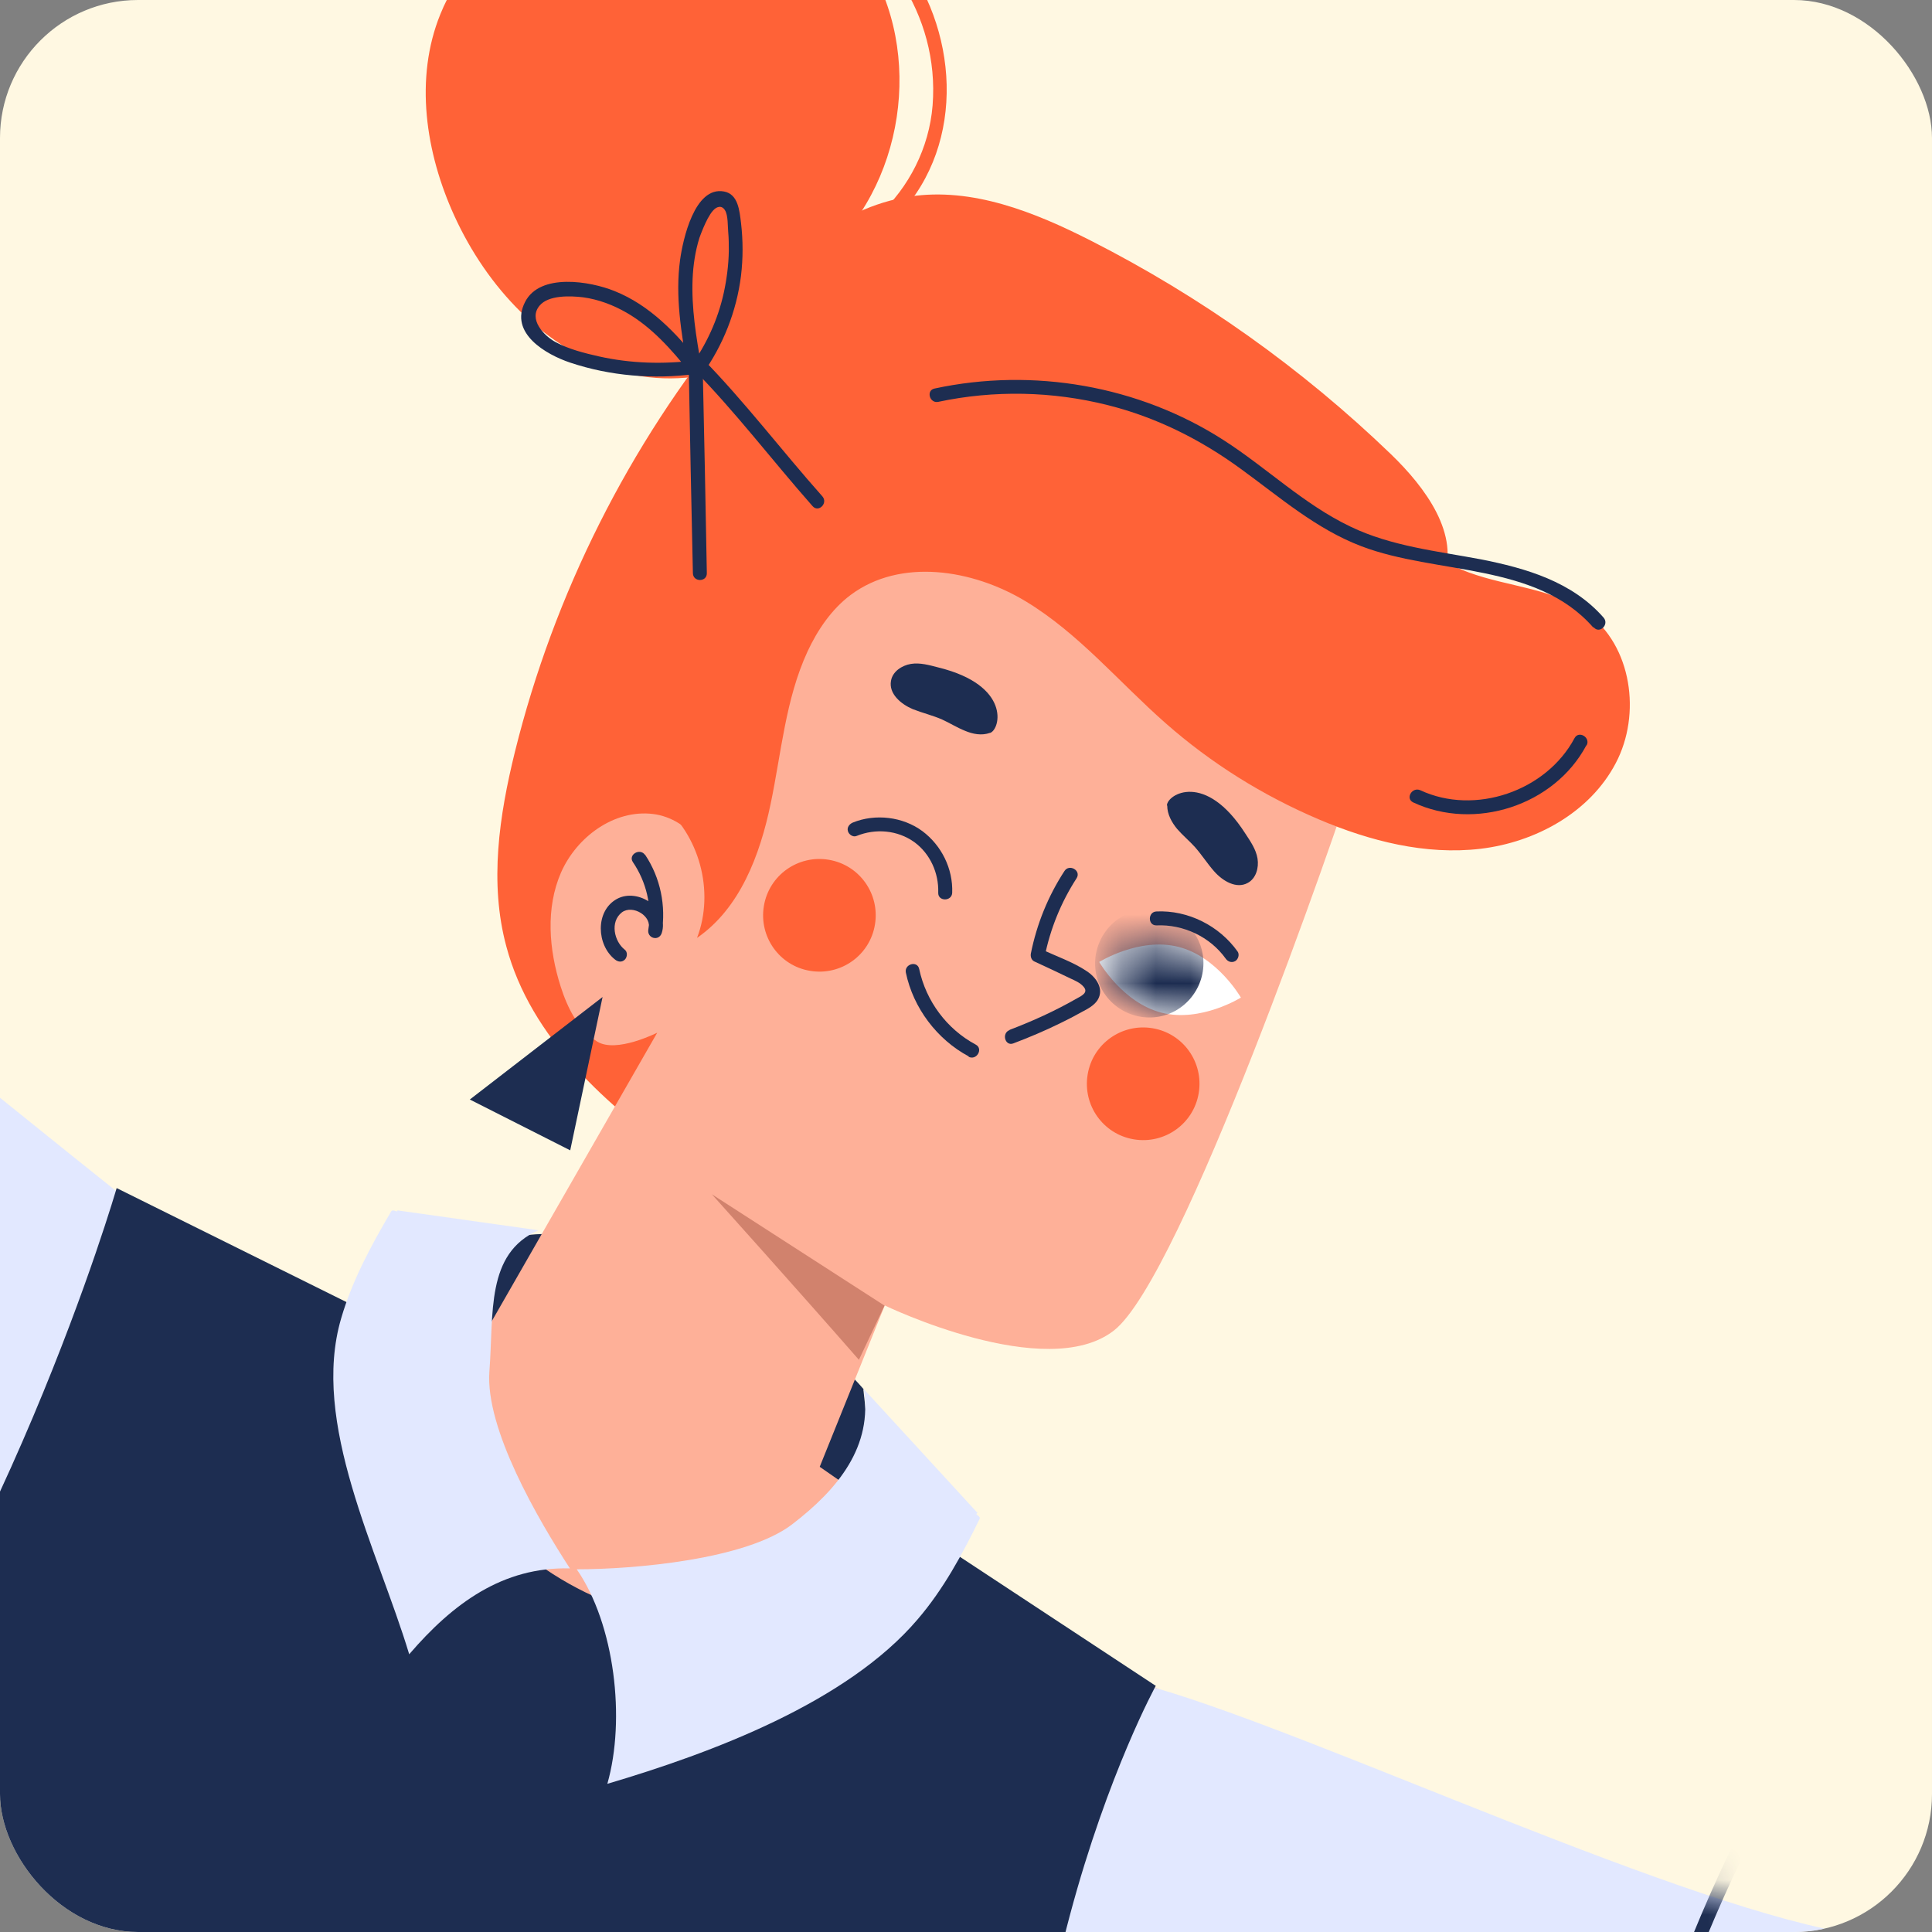 <svg width="56" height="56" viewBox="0 0 56 56" fill="none" xmlns="http://www.w3.org/2000/svg">
<rect x="0" y="0" width="56" height="56" fill="#808080" stroke="none"/>
<g clip-path="url(#clip0_201_3590)">
<rect width="56" height="56" rx="4" fill="#FFF8E2"/>
<g clip-path="url(#clip1_201_3590)">
<path d="M-26.933 -8.428C-26.916 -8.531 -27.312 -26.962 -25.418 -27.427C-24.471 -27.659 -23.369 -24.232 -22.809 -21.837C-22.973 -24.895 -19.417 -31.991 -18.117 -31.492C-17.902 -31.406 -19.098 -21.544 -19.064 -20.89C-18.685 -22.07 -18.788 -32.431 -16.963 -31.974C-15.818 -31.69 -16.068 -24.008 -16.068 -20.666C-15.87 -23.163 -14.888 -30.355 -13.261 -30.682C-12.021 -30.932 -12.512 -20.907 -12.787 -16.67C-12.374 -18.056 -11.72 -19.374 -10.876 -20.554C-10.403 -21.217 -9.352 -20.838 -9.395 -20.029C-9.524 -17.341 -9.921 -14.672 -10.575 -12.062C-10.962 -10.503 -11.599 -9.427 -13.7 -6.739L-9.292 24.619C-9.292 24.619 -1.208 32.318 7.066 37.288C8.116 37.916 -0.614 51.326 -3.541 56.201C-13.459 47.924 -26.132 32.947 -26.416 29.752C-26.993 23.31 -26.985 -8.35 -26.933 -8.402V-8.428Z" fill="#FEB098"/>
<path d="M4.113 35.109C4.018 35.083 -9.008 24.55 -8.517 24.903C-8.896 27.892 -16.653 33.98 -23.403 39.742C-18.263 43.635 -9.981 52.032 -5.375 55.288C-2.06 49.38 1.186 43.437 4.354 37.451L4.113 35.109Z" fill="#E2E8FF"/>
<path d="M47.229 77.353L54.84 69.8L53.015 55.977L43.484 63.487L47.229 77.353Z" fill="#1D2D51"/>
<path d="M29.657 65.701C29.279 59.448 28.108 53.255 31.965 48.312C32.3 47.881 58.516 62.686 92.205 66.958C92.929 64.116 96.39 54.978 98.413 55.391C99.61 55.632 98.568 61.17 98 63.074C98.163 60.111 102.614 55.374 105.869 55.34C106.79 55.34 102.941 61.411 102.037 63.125C102.244 60.542 106.291 54.702 107.995 54.9C109.588 55.09 105.929 61.523 104.767 64.46C105.473 62.092 108.4 57.053 110.793 57.656C112.025 57.966 107.281 66.803 105.214 70.515C106.187 69.438 107.341 68.525 108.607 67.819C109.313 67.423 110.105 68.215 109.717 68.93C108.443 71.299 106.945 73.538 105.24 75.622C104.069 77.043 102.752 78.43 101.065 79.162C99.515 79.834 97.776 79.903 96.08 79.92C75.632 80.058 48.572 75.924 29.821 71.023L29.649 65.701H29.657Z" fill="#FEB098"/>
<path d="M32.722 48.725C36.769 49.647 47.324 54.694 52.912 55.908C48.641 63.832 47.135 77.284 47.135 77.284C47.135 77.284 27.143 70.687 25.189 70.024C25.912 66.562 28.891 63.142 29.038 59.603C29.184 56.063 29.761 52.386 31.801 49.5L32.722 48.734V48.725Z" fill="#E2E8FF"/>
<mask id="mask0_201_3590" style="mask-type:luminance" maskUnits="userSpaceOnUse" x="25" y="48" width="28" height="30">
<path d="M32.619 48.269C36.666 49.19 47.324 54.685 52.912 55.899C48.641 63.823 47.135 77.276 47.135 77.276C47.135 77.276 27.143 70.678 25.189 70.015C25.912 66.553 28.891 63.134 29.038 59.594C29.184 56.054 29.761 52.377 31.801 49.492L32.628 48.269H32.619Z" fill="white"/>
</mask>
<g mask="url(#mask0_201_3590)">
<path d="M50.751 53.333C49.296 56.218 48.228 59.293 47.29 62.376C46.274 65.718 45.439 69.12 44.776 72.547C44.44 74.261 44.147 75.992 43.923 77.732C43.889 77.99 43.484 77.99 43.519 77.732C43.932 74.502 44.569 71.29 45.327 68.121C46.153 64.676 47.126 61.265 48.349 57.941C48.951 56.304 49.623 54.685 50.406 53.126C50.527 52.894 50.871 53.1 50.759 53.333H50.751Z" fill="#1D2D51"/>
</g>
<path d="M25.034 40.268C23.441 38.407 21.857 38.511 19.696 37.357C18.035 36.461 16.881 35.496 15.021 35.841C14.815 35.875 13.902 36.048 13.764 36.203C13.635 36.34 13.583 36.53 13.54 36.702C13.093 38.459 12.645 40.216 12.197 41.973C12.154 42.145 12.111 42.326 12.18 42.49C12.24 42.627 12.37 42.722 12.499 42.817C13.807 43.704 15.211 44.453 16.674 45.056C18.129 45.651 19.679 46.09 21.255 46.047C22.83 46.004 24.431 45.418 25.465 44.238L25.026 40.285L25.034 40.268Z" fill="#1D2D51"/>
<path d="M41.823 16.79C42.339 15.498 41.315 14.129 40.316 13.164C37.742 10.684 34.797 8.591 31.612 6.972C29.985 6.145 28.177 5.421 26.369 5.697C24.259 6.016 22.58 7.6 21.229 9.245C18.233 12.889 16.063 17.203 14.927 21.785C14.47 23.637 14.178 25.592 14.677 27.435C15.383 30.088 17.587 32.069 19.843 33.636C21.849 30.424 23.777 27.168 25.619 23.869L41.831 16.79H41.823Z" fill="#FF6237"/>
<path d="M23.777 7.488C26.214 5.439 26.808 1.52 25.086 -1.159C23.364 -3.837 19.541 -4.914 16.674 -3.536C16.132 -3.277 15.633 -2.941 15.159 -2.571C14.143 -1.779 13.248 -0.788 12.765 0.409C12.008 2.269 12.335 4.431 13.17 6.257C14.109 8.315 15.787 10.141 17.966 10.77C20.144 11.39 22.796 10.529 23.803 8.496L23.786 7.48L23.777 7.488Z" fill="#FF6237"/>
<path d="M13.592 39.45L19.05 29.933C19.05 29.933 17.862 30.535 17.311 30.191C16.76 29.846 16.45 29.218 16.252 28.598C15.908 27.521 15.813 26.324 16.261 25.291C16.717 24.257 17.802 23.456 18.93 23.594C19.98 23.723 20.841 24.834 20.6 25.833C21.642 22.569 24.156 16.006 25.422 12.983C30.079 15.007 39.377 22.078 39.377 22.078C38.697 24.214 34.255 37.021 32.292 38.562C30.329 40.104 25.645 37.839 25.645 37.839L23.76 42.516L29.012 46.167C29.012 46.167 17.587 51.774 12.55 55.796C11.061 49.957 6.351 36.581 6.351 36.581L13.592 39.45Z" fill="#FEB098"/>
<path d="M25.645 37.848L20.635 34.618C20.635 34.618 23.097 37.357 24.896 39.415L25.637 37.848H25.645Z" fill="#D1826D"/>
<path d="M35.968 28.916C35.968 28.916 34.806 29.64 33.678 29.356C32.542 29.071 31.861 27.883 31.861 27.883C31.861 27.883 33.024 27.159 34.151 27.444C35.288 27.728 35.968 28.916 35.968 28.916Z" fill="white"/>
<mask id="mask1_201_3590" style="mask-type:luminance" maskUnits="userSpaceOnUse" x="31" y="27" width="5" height="3">
<path d="M35.968 28.916C35.968 28.916 34.806 29.64 33.678 29.356C32.542 29.071 31.861 27.883 31.861 27.883C31.861 27.883 33.024 27.159 34.151 27.444C35.288 27.728 35.968 28.916 35.968 28.916Z" fill="white"/>
</mask>
<g mask="url(#mask1_201_3590)">
<path d="M34.66 27.116C35.107 27.857 34.858 28.822 34.117 29.27C33.377 29.717 32.412 29.468 31.965 28.727C31.517 27.986 31.767 27.022 32.507 26.574C33.248 26.126 34.212 26.376 34.66 27.116Z" fill="#1D2D51"/>
</g>
<path d="M33.514 26.419C34.436 26.376 35.34 26.832 35.873 27.581C35.934 27.668 35.891 27.805 35.805 27.857C35.701 27.917 35.589 27.874 35.529 27.788C35.073 27.151 34.298 26.789 33.523 26.823C33.265 26.832 33.265 26.427 33.523 26.419H33.514Z" fill="#1D2D51"/>
<path d="M28.693 21.243C28.452 21.329 28.194 21.277 27.97 21.182C27.737 21.088 27.531 20.958 27.307 20.855C27.032 20.735 26.739 20.666 26.455 20.554C26.11 20.407 25.757 20.106 25.826 19.735C25.869 19.468 26.136 19.288 26.403 19.244C26.67 19.201 26.937 19.279 27.204 19.348C29.296 19.865 29.003 21.131 28.702 21.243H28.693Z" fill="#1D2D51"/>
<path d="M33.833 23.353C33.833 23.602 33.962 23.835 34.117 24.024C34.281 24.214 34.47 24.369 34.634 24.55C34.832 24.774 34.995 25.032 35.193 25.256C35.443 25.54 35.839 25.773 36.166 25.592C36.407 25.463 36.493 25.153 36.45 24.886C36.407 24.619 36.244 24.386 36.097 24.162C34.935 22.345 33.833 23.025 33.824 23.344L33.833 23.353Z" fill="#1D2D51"/>
<path d="M18.698 24.774C19.145 25.445 19.309 26.255 19.18 27.047C19.05 27.013 18.921 26.979 18.792 26.944C18.921 26.557 18.336 26.212 18.026 26.445C17.673 26.72 17.802 27.289 18.112 27.53C18.198 27.599 18.181 27.745 18.112 27.814C18.026 27.9 17.914 27.883 17.828 27.814C17.294 27.401 17.242 26.41 17.88 26.057C18.491 25.721 19.412 26.333 19.18 27.047C19.093 27.297 18.749 27.194 18.792 26.944C18.904 26.264 18.732 25.558 18.345 24.989C18.198 24.774 18.551 24.567 18.698 24.782V24.774Z" fill="#1D2D51"/>
<path d="M19.154 23.292C20.273 24.188 20.721 25.842 20.204 27.185C21.453 26.324 22.029 24.782 22.339 23.292C22.649 21.811 22.77 20.261 23.407 18.883C23.7 18.254 24.104 17.66 24.655 17.246C26.093 16.17 28.185 16.497 29.726 17.427C31.267 18.357 32.43 19.77 33.781 20.958C35.099 22.121 36.605 23.06 38.224 23.749C39.705 24.378 41.315 24.791 42.916 24.602C44.509 24.412 46.084 23.551 46.833 22.121C47.582 20.7 47.298 18.719 46.007 17.772C45.025 17.048 43.717 17.014 42.572 16.592C40.686 15.894 39.386 14.223 37.991 12.777C36.097 10.804 33.781 9.108 31.104 8.556C28.426 8.005 25.353 8.832 23.768 11.063C22.443 12.931 22.288 15.498 20.755 17.203C20.359 17.643 19.894 18.004 19.507 18.444C18.387 19.718 18.078 21.656 18.758 23.215L19.154 23.31V23.292Z" fill="#FF6237"/>
<path d="M29.253 29.855C29.933 29.597 30.596 29.295 31.224 28.934C31.371 28.856 31.552 28.761 31.405 28.598C31.31 28.486 31.164 28.425 31.035 28.365C30.682 28.193 30.329 28.029 29.976 27.866C29.89 27.823 29.864 27.719 29.881 27.633C30.053 26.78 30.381 25.971 30.854 25.247C30.992 25.032 31.345 25.23 31.207 25.454C30.751 26.16 30.441 26.927 30.277 27.745C30.243 27.668 30.217 27.59 30.183 27.512C30.613 27.719 31.104 27.883 31.5 28.15C31.775 28.331 32.016 28.667 31.81 28.994C31.706 29.149 31.526 29.244 31.362 29.33C31.147 29.45 30.932 29.562 30.716 29.666C30.277 29.881 29.83 30.07 29.373 30.243C29.132 30.337 29.02 29.941 29.27 29.855H29.253Z" fill="#1D2D51"/>
<path d="M27.195 25.868C27.212 25.308 26.963 24.748 26.506 24.412C26.015 24.059 25.378 24.007 24.827 24.231C24.724 24.274 24.604 24.188 24.578 24.093C24.543 23.981 24.621 23.887 24.715 23.844C25.37 23.577 26.171 23.671 26.739 24.093C27.29 24.507 27.625 25.178 27.6 25.876C27.591 26.134 27.186 26.134 27.195 25.876V25.868Z" fill="#1D2D51"/>
<path d="M28.082 30.622C27.161 30.131 26.472 29.218 26.257 28.193C26.205 27.943 26.592 27.831 26.644 28.09C26.842 29.02 27.445 29.829 28.28 30.277C28.512 30.398 28.306 30.751 28.073 30.63L28.082 30.622Z" fill="#1D2D51"/>
<path d="M31.526 31.147C31.379 32.034 31.973 32.878 32.869 33.025C33.755 33.171 34.599 32.577 34.746 31.681C34.892 30.794 34.298 29.95 33.403 29.803C32.516 29.657 31.672 30.251 31.526 31.147Z" fill="#FF6237"/>
<path d="M22.141 26.264C21.995 27.151 22.589 27.995 23.484 28.141C24.371 28.288 25.215 27.693 25.361 26.798C25.508 25.911 24.913 25.067 24.018 24.92C23.131 24.774 22.288 25.368 22.141 26.264Z" fill="#FF6237"/>
<path d="M18.887 -3.51C19.929 -4.414 21.487 -4.104 22.666 -3.691C23.966 -3.234 25.163 -2.45 26.033 -1.374C27.78 0.788 28.03 4.13 26.05 6.24C25.051 7.308 23.613 7.945 22.15 7.85C21.892 7.833 21.892 7.428 22.15 7.445C24.681 7.618 26.834 5.525 27.032 3.053C27.238 0.418 25.602 -1.891 23.286 -2.993C22.15 -3.536 20.264 -4.156 19.18 -3.217C18.982 -3.045 18.698 -3.329 18.895 -3.501L18.887 -3.51Z" fill="#FF6237"/>
<path d="M16.528 33.343L17.466 28.899L13.618 31.87L16.528 33.343Z" fill="#1D2D51"/>
<path d="M20.006 10.641C20.471 9.995 20.807 9.271 20.979 8.487C21.065 8.091 21.117 7.687 21.125 7.282C21.125 7.101 21.125 6.911 21.108 6.731C21.091 6.567 21.108 6.24 21.013 6.093C20.919 5.938 20.772 5.99 20.678 6.093C20.609 6.162 20.566 6.248 20.514 6.334C20.419 6.515 20.342 6.705 20.273 6.894C20.152 7.282 20.092 7.687 20.075 8.091C20.041 8.935 20.178 9.762 20.325 10.589C20.359 10.761 20.127 10.959 19.989 10.787C19.464 10.133 18.895 9.487 18.164 9.065C17.776 8.841 17.346 8.677 16.898 8.617C16.537 8.574 15.899 8.548 15.641 8.858C15.305 9.254 15.77 9.736 16.106 9.917C16.493 10.124 16.941 10.236 17.363 10.331C18.284 10.537 19.231 10.563 20.17 10.443C20.282 10.425 20.368 10.546 20.368 10.641C20.411 12.63 20.454 14.62 20.488 16.618C20.488 16.876 20.092 16.876 20.084 16.618C20.041 14.628 19.997 12.639 19.963 10.641C20.032 10.71 20.101 10.778 20.161 10.839C18.947 11.002 17.69 10.899 16.528 10.511C15.831 10.279 14.754 9.659 15.219 8.754C15.65 7.902 17.113 8.152 17.811 8.436C18.827 8.841 19.602 9.65 20.264 10.494C20.152 10.563 20.041 10.623 19.929 10.692C19.748 9.65 19.567 8.591 19.713 7.531C19.791 6.963 20.127 5.387 20.988 5.551C21.401 5.628 21.435 6.119 21.478 6.455C21.539 6.972 21.539 7.488 21.478 7.997C21.349 9.021 20.962 10.003 20.359 10.847C20.213 11.054 19.86 10.847 20.006 10.641Z" fill="#1D2D51"/>
<path d="M20.351 10.382C21.59 11.648 22.658 13.061 23.837 14.387C24.009 14.585 23.725 14.869 23.553 14.671C22.382 13.345 21.315 11.932 20.066 10.666C19.886 10.477 20.17 10.193 20.351 10.382Z" fill="#1D2D51"/>
<path d="M33.506 48.854C33.506 48.854 27.953 58.957 30.226 71.755C26.79 76.449 23.217 93.398 23.217 93.398L-8.509 86.646C-8.509 86.646 -6.184 70.386 -7.364 63.203C-7.699 61.144 -8.311 59.034 -7.828 57.002C-7.536 55.77 -6.993 54.565 -6.201 53.574C0.11 45.745 3.381 34.437 3.381 34.437L11.784 38.605C12.352 45.125 19.3 49.035 25.163 46.133L27.548 44.944L33.497 48.863L33.506 48.854Z" fill="#1D2D51"/>
<path d="M28.331 43.859C28.228 43.902 28.443 43.937 28.392 44.031C27.892 45.056 27.341 46.072 26.601 46.934C24.552 49.345 20.635 50.809 17.604 51.705C18.138 49.836 17.819 47.08 16.717 45.487C18.396 45.487 21.642 45.203 22.968 44.178C24.294 43.161 25.31 41.913 25.034 40.259L28.331 43.85V43.859Z" fill="#E2E8FF"/>
<path d="M11.517 35.074C11.543 35.178 11.388 35.023 11.336 35.117C10.759 36.099 10.209 37.115 9.89 38.209C8.995 41.241 10.949 44.927 11.861 47.95C13.127 46.477 14.573 45.409 16.519 45.461C15.607 44.057 14.057 41.413 14.186 39.742C14.315 38.072 14.074 36.332 15.607 35.66L11.517 35.083V35.074Z" fill="#E2E8FF"/>
<path d="M46.179 18.185C44.526 16.299 41.633 16.661 39.464 15.834C38.146 15.334 37.087 14.404 35.959 13.586C34.789 12.733 33.514 12.096 32.111 11.743C30.501 11.338 28.814 11.304 27.195 11.648C26.945 11.7 26.834 11.312 27.092 11.261C29.942 10.649 33.007 11.175 35.469 12.759C36.717 13.56 37.793 14.62 39.145 15.265C40.325 15.834 41.65 15.972 42.925 16.213C44.233 16.471 45.568 16.859 46.48 17.901C46.653 18.099 46.368 18.383 46.196 18.185H46.179Z" fill="#1D2D51"/>
<path d="M45.981 21.604C45.051 23.353 42.744 24.093 40.962 23.258C40.729 23.146 40.927 22.802 41.168 22.905C42.752 23.645 44.819 22.931 45.637 21.398C45.757 21.165 46.11 21.372 45.99 21.604H45.981Z" fill="#1D2D51"/>
</g>
</g>
<defs>
<clipPath id="clip0_201_3590">
<rect width="56" height="56" rx="4" fill="white"/>
</clipPath>
<clipPath id="clip1_201_3590">
<rect width="146" height="300" fill="white" transform="matrix(-1 0 0 1 111 -32)"/>
</clipPath>
</defs>
</svg>
